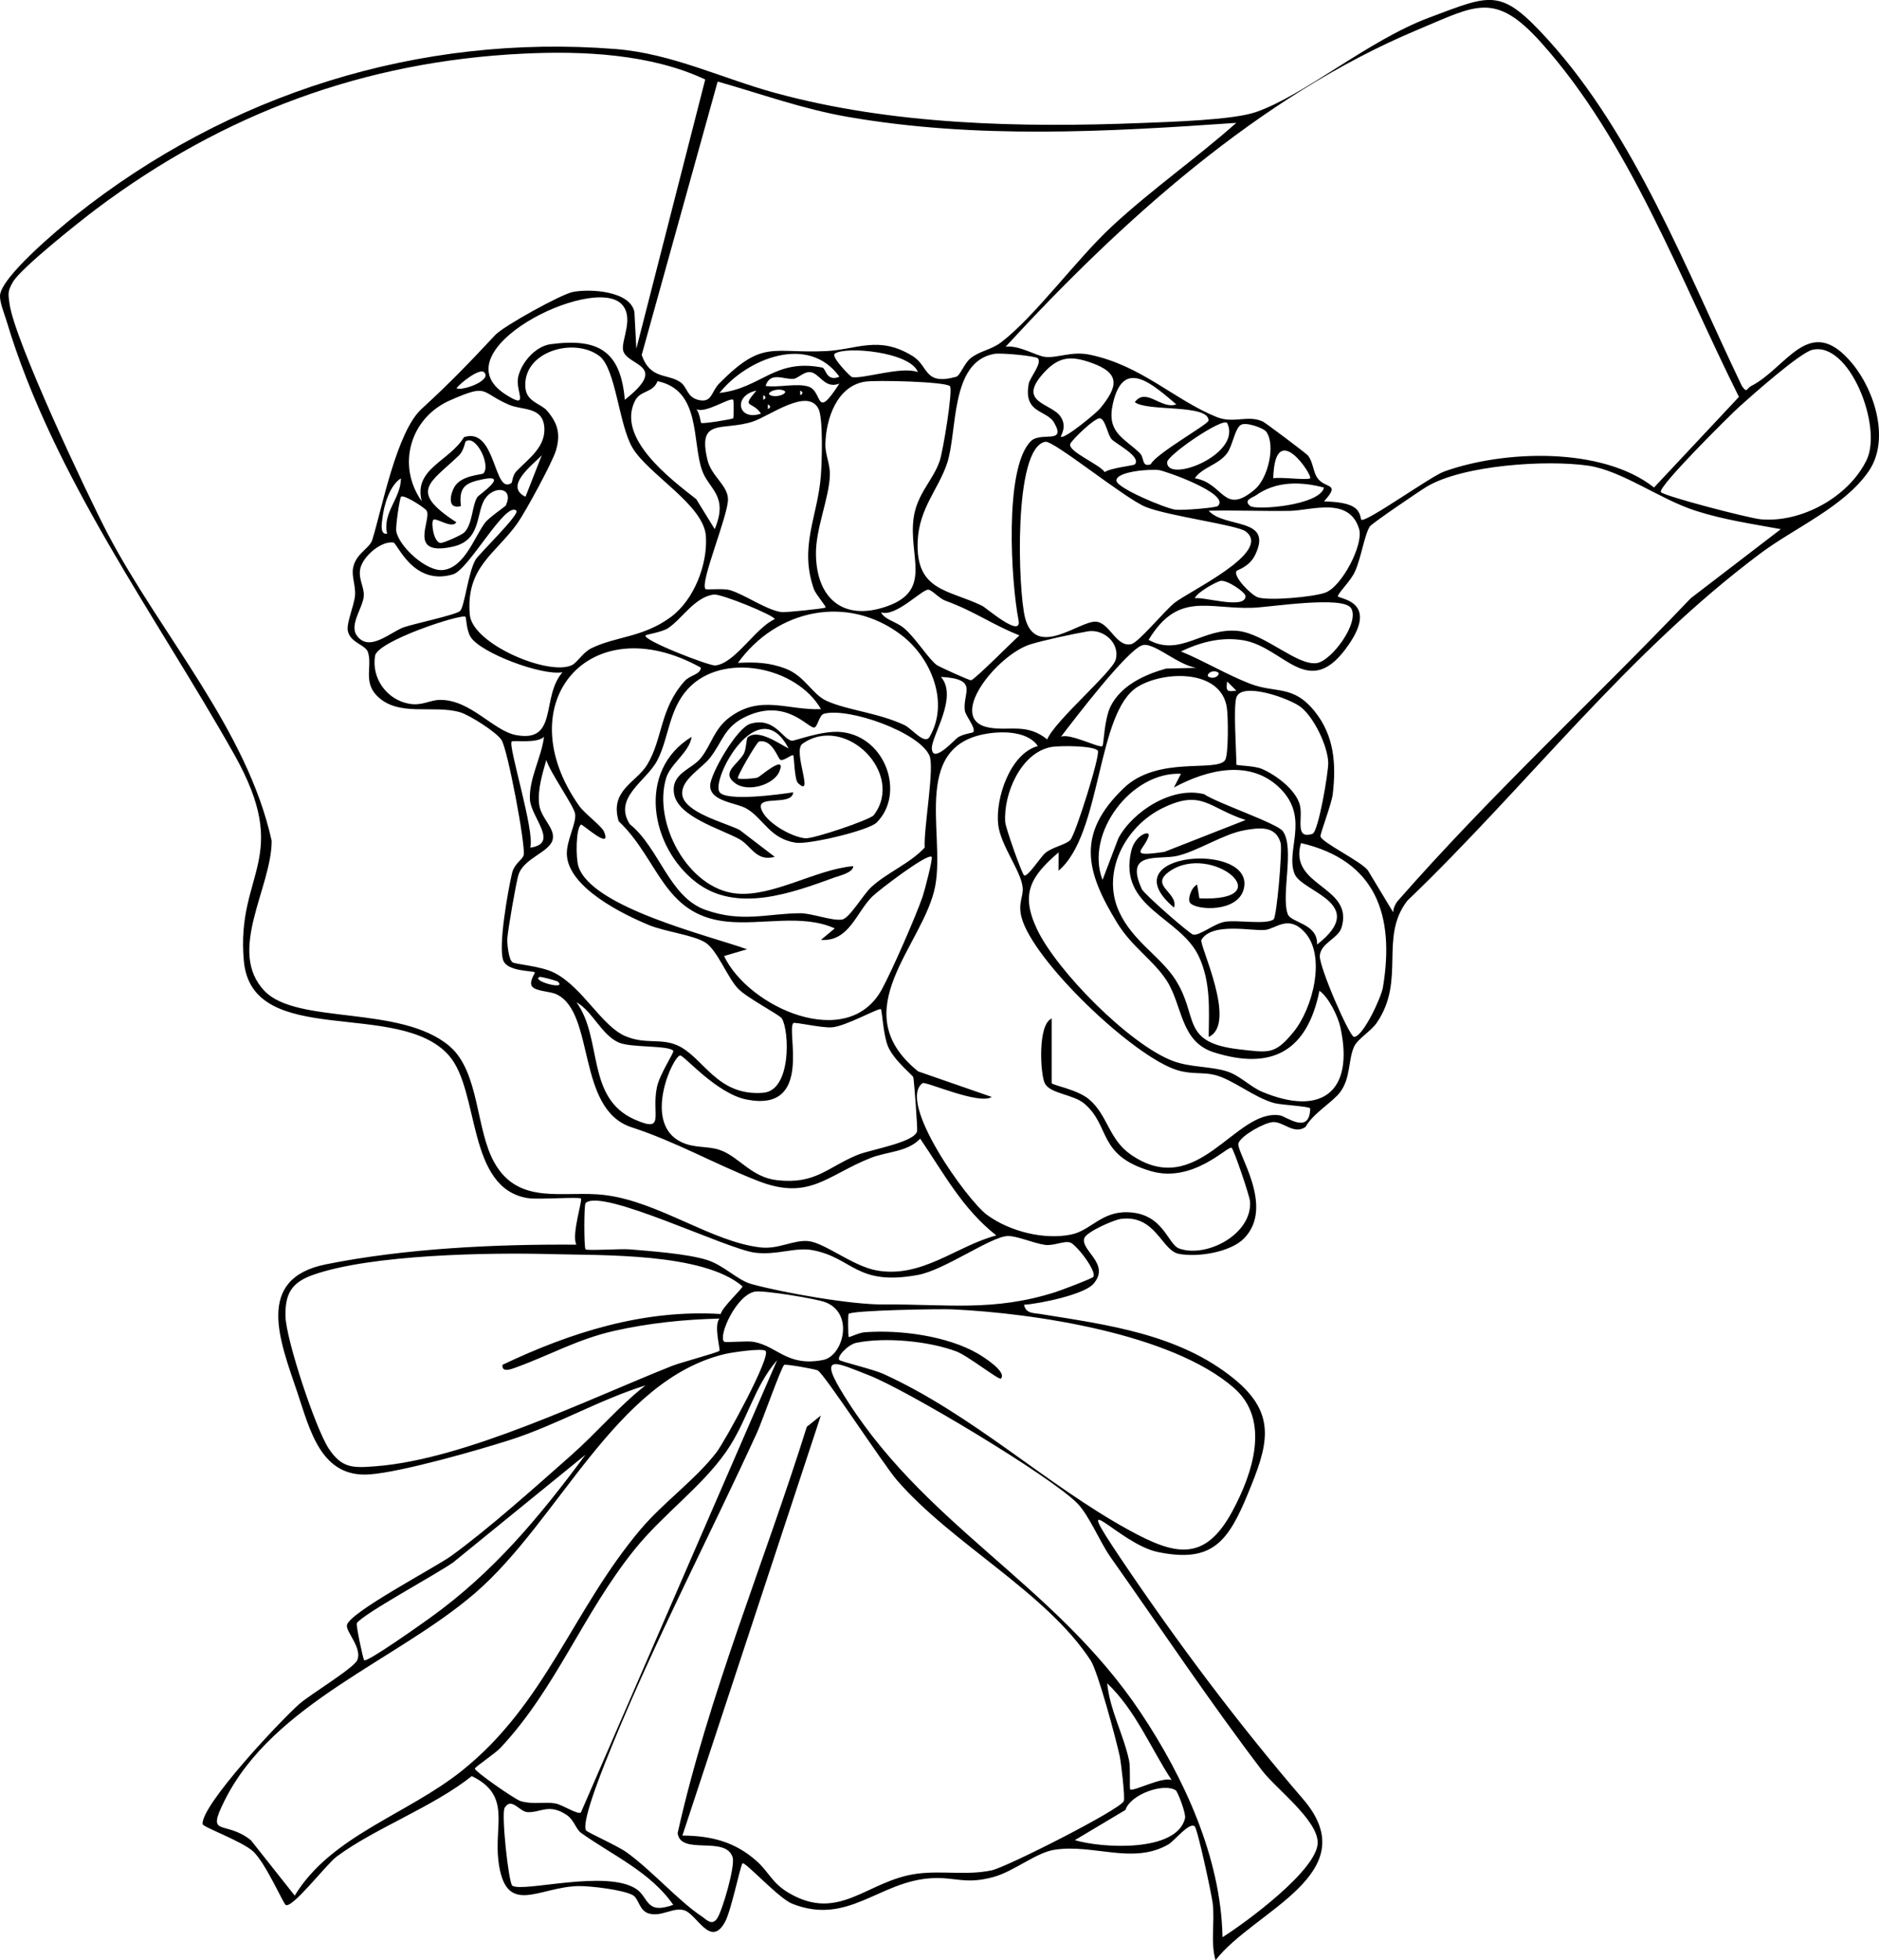 <?xml version="1.0" encoding="UTF-8"?>
<svg id="_レイヤー_2" data-name="レイヤー 2" xmlns="http://www.w3.org/2000/svg" viewBox="0 0 443.92 462.98">
  <g id="_レイヤー_1-2" data-name="レイヤー 1">
    <g>
      <path d="M293.89,292.51c-3.25,3.28-11.05,4.5-15.42,3.62-4.05-.81-5.48-9.33-13.69-8.24-1.6.21-8.18,3.07-8.62,4.58-.86,2.97,6.32,6.06,2.13,10.79-2.24,2.52-12.7,4.67-16.36,4.9.45,2.12,2.19,1.91,3.81,2.18,15.85,2.55,32.77,4.72,45.78,15.29,10.44,8.47,7.95,15.9,3.28,27.21s-8.45,16.4-21.31,13.71c-9.23-1.93-21.35-17.19-8.46,1.92,13.2,19.57,27.59,38.76,42.8,56.42s-11.72,26.44-20.66,38.09c-1.23-4.36-.13-9.02-.67-13.49-.27-2.21-3.56-17.48-4.24-18.12-1.22-1.16-4.81,3.41-6.15,4.2-8.4,4.94-17.77-.14-27.03,1.32-4.31.68-9.5,5.07-14.31,6.41-6.74,1.88-9.09-.06-14.86.31-12.32.8-19.59,11.26-32.77,6.01-3.17-1.26-11.2-10.07-11.72-9.53s-2.67,11.21-4.14,13.86c-3.48,6.29-6.62-1.98-9.75-2.81-2.58-.68-5.32,1.66-8.26.79-2.26-.67-2.36-3.48-3.69-4.28-2.15-1.3-10.12-2.24-12.9-2.19-9.51.17-17.31,7.53-18.94-6.05-1.02-8.44,3.1-15.4-6.28-19.92-9.24,7.35-22.89,12.29-31.94,19.02-2.41,1.79-10.58,12.47-12.05,11.38-.59-.44-4.69-9.78-7.61-12.57-2.5-2.39-11.96-5.8-12-6.5-.31-4.58,18.54-24.58,22.86-28.37,2.63-2.31,12.87-8.45,13.69-10.37,1.19-2.8-2.58-6.53-2.46-8.17.22-2.9,20.86-13.68,24.67-16.44,8.79-6.36,20.13-16.51,28.46-23.88,5.96-5.27,11.12-11.46,17.41-16.38-10.92,3.4-20.95,9.33-31.86,12.84-7.75,2.49-25.8,7.64-33.33,8.18-11.52.83-14.07-10.53-17.07-19.42-4.05-12.03-10.17-26.81,6.79-30.2,18.83-3.78,39.97-4.77,59.15-4.64-1.21-2.25,1.5-10.55,1.08-10.9-.5-.43-10.1.29-12.47-.08-14.59-2.25-11.36-25.23-18.68-33.65-11.76-13.53-46.57-1.41-48.49-22.37s11.65-24.1-2.34-48.91C36.77,145.27,12.63,112.7,1.56,75.85c-.52-1.73-1.61-4.34-1.56-6,.15-4.37,13.95-15.88,17.88-19C54.01,22.14,99.03,7.92,145.41,11.58c13.28,1.05,25.04,6.89,37.64,10.34,27.68,7.58,58.06,8.27,86.73,7.13,6.54-.26,21.44-.69,26.88-2.56,11.56-3.98,26.57-16.94,40.93-22.31,14.89-5.57,16.91-7.14,28.11,5.18,20.55,22.62,32.74,54.49,45.81,81.77,1.26,1.9,1.13.59,2.17.06,8.48-4.27,13.79-17.49,23.87-5.4,5.41,6.49,9.02,18.15,3.92,25.53-5.82,8.4-17.38,13.29-25.42,19.28-31.7,23.64-55.2,54.94-83.58,82.15-6.71,8.73-.27,18.64-7.19,28.79-1.37,2.01-4.49,3.81-5.33,5.58-1.47,3.09-.77,7.38-3.34,10.83-1.71,2.3-6.44,5.04-8.18,8.22-2.81,1.89-5.22-1.33-7.72-1.15-2.04.15-7.3,3.07-8.11,4.93s8.81,14.95,1.3,22.54ZM321.6,122.75c1.07.8,16.35-10.22,19.58-11.38,14.11-5.09,37.37-5.88,49.59,3.77l20.06-21.4c-13.85-27.71-25.85-60.47-46.81-83.77-10.89-12.1-15.35-8.69-29.06-2.96-37.52,15.69-70.22,45.39-97.39,74.89,3.23-.43,7.26,2.19,9.4,2.4,2.96.29,6.2-1.42,10.52-.52,12.24,2.55,20.07,10.75,30.01,14.74,3.94,1.58,7.4-.6,10.88,1.06.61.29,10.15,7.45,10.58,7.96,1.29,1.54,1.21,3.82,2.28,5.35,1.86,2.65,5.62,1.03,1.56,5.52,2.12.1,5.11.22,6.93,1.29s1.7,2.92,1.86,3.04ZM150.32,82.43l16.29-63.65c-12.79-6.03-28.82-6.8-42.98-6.11-37.6,1.81-70.82,14.16-100.78,36.61-3.89,2.92-17.84,13.98-19.78,17.29-1.3,2.21-1.15,2.81-.81,5.23,1.19,8.59,18.29,44.92,23.2,54.28,12.47,23.77,32.92,46.19,38.72,72.49.03,11.04-10.69,26.11-1.67,35.49,7.71,8.03,32.15,3.23,43.68,13.02,7.13,6.06,6.16,19.68,10.62,27.54,5.85,10.32,16.47,6.43,26.16,7.64,12.76,1.6,25.24,11.1,36.79,12.37,4.21.46,7.74-1.85,11.22-1.5,3.79.38,10.48,5.87,16,6.9,10.75,2,18.9-5.73,28.4-8.24-8.01-6.31-12.34-14.58-17.98-22.85-3.08,3.21-7.83,3-11.76,4.57-10.35,4.12-14.45,10.15-26.6,5.39-10.32-4.04-19.22-9.19-29.86-12.67-13.05-4.27-8.53-27.01-17.68-31.38-1.64-.78-4.89-.67-5.81-1.89-.79-1.06.78-3.17.67-3.3-.4-.43-6.56-.13-7.49-2.89-1.16-3.44,1.11-16.3,2.09-20.5.56-2.4,2.59-3.27,2.77-4.37.41-2.53-3.76-24.72-5.23-27.1-1.15-1.86-7.62-5.94-9.78-6.57-6.4-1.87-14.66,1.26-19.73-3.96-3.19-3.29-1-7-2.06-10.24-.58-1.77-4.08-2.15-4.74-4.94-.43-1.82,1.43-5.9,1.68-8.39.23-2.31-.92-4.62-.4-6.82.78-3.29,3.86-4.33,4.5-6.42,2.28-7.36,5.7-25.45,11.64-30.89,6.9-6.32,11.06-10.69,17.42-17.47,1.95-2.08,15.5-9.59,18.31-10.14,4.08-.8,13.52-.25,14.54,4.71l.46,8.75ZM292.09,29.02c-30.5,2.12-61.41,3.87-91.82-1.42-10.61-1.84-20.41-5.42-30.72-8.34l-17.95,64.58c2,5.75,5.92,4.36,9,6.33,1.87,1.19,1.58,3.67,4.5,4.31,3.16.7,2.91-1.97,4.81-3.9,10.37-10.49,12.47-7.03,25.3-7.66,7.27-.36,12.44-3.78,20.47,1.22,3.78,2.36,2.55,6.96,10.22,4.85.94-.26,1.9-3.21,3.45-4.42,2.2-1.73,4.83-1.93,7.18-3.73,8.01-6.12,17.76-19.57,26.1-27.32,9.38-8.71,19.9-16.04,29.46-24.51ZM146.81,71.79c-6.94-6.97-43.39,11.14-27.37,21.37,5.9,3.77,2.2-.75,2.99-4.17s4.08-7.22,7.68-7.7c11.21-1.48,16.52,1.56,17.5,13.13,10.69-8.4.51-7.89-.39-11.64-.56-2.34,2.76-7.81-.41-10.99ZM129.24,97c2.58,3.02,3.26,5.59,2.07,9.49-.84,2.76-7.16,14.4-9.07,17.1-5.15,7.26-12.22,10.33-11.25,21.57.6,6.95,18.59,14.52,24.07,11.96,1.38-.64,2.56-2.99,4.69-4.03,5.79-2.83,12.19-2.5,18.78-7.39,5.45-4.04,8.68-12.42,8.24-19.07-.49-7.4-13.6-14.55-17.36-20.9-3.21-5.42-3.93-18.71-7.8-21.64-6.04-4.57-18.31-1.02-17.47,7.58.32,3.28,3.66,3.65,5.1,5.33ZM216.85,87.88c-1.79-4.79-17.16-6.17-19.63-4.35-.97.72,3.7,5.44,4.03,5.52,2.5.56,11.74-2.63,15.59-1.17ZM392.4,116.23c.75.96,20.83,6.17,23.57,6.42,9.63.87,20.76-5.27,25.01-13.97,3.87-7.92-4.11-28.23-12.86-26.04-2.95.74-14.19,10.71-17.2,13.42-2.05,1.85-19.42,19.03-18.52,20.17ZM198.31,88.97c-7.33-10.2-21.9-4.23-28.33,3.84,9.99-1.14,12.94-8.21,24.32-5.99.8.16.93,3.46,4,2.15ZM245.2,84.63c-.5-.57-8.69-1.34-10.3-1.05-10.54,1.87-8.63,18.42-11.17,25.92-2.06,6.1-6.56,10.52-6.92,18.24-.56,11.92,7.28,11.48,15.19,15.32,1.01.49,9.52,7.92,8.63,3.39-1.72-8.69-3.5-35.85,2.9-42.24,2.37-2.37,8.5.84,5.52-4.37-1.77-3.11-7.28-2.08-6.02-9.16.27-1.52,3.23-4.84,2.17-6.06ZM250.65,103.15c.79.65,8.34-5.58,9.19-6.61,4.46-5.37,4.8-8.45-2.05-10.87-4.63-1.63-7.51-1.55-11,2.18-6.84,7.32,1.55,7.26,3.78,10.56,1.67,2.48-.11,4.59.08,4.75ZM114.35,87.9c-1.08-1.02-5.77,2.7-6.51,3.82,1.46.66,8.54-1.9,6.51-3.82ZM180.87,91.15c3,.46,7.49-.74,10.19.18,3.4,1.16,1.48,8.22,7.24-.73-3.58,1.41-4.69-2.68-7.04-2.72-1.46-.02-2.72,1.46-3.73,1.58-2.28.28-5.49-1.85-6.66,1.68ZM277.91,95.51c-5.69-4.81-12.5-11.1-14.97-.25-1.56,6.84,2.38,8,6.3,11.71,1.2,1.13.4,3.44,2.62,2.69,1.25-2.55,13.64-9.46,13.66-10.32.08-3.98-14.45-2.05-17.42-4.36,2.68-3.6,6.22,1.81,9.81.53ZM168.86,124.96c3.32-7.96-1.4-9.34-3-13.89-2.4-6.82-.22-18.92-10.52-21.04-1.07,2.82-4.04,2.09-5.32,4.64-4.44,8.81,8.37,18.45,14.47,23.22l4.36,7.07ZM224.43,91.21c-1.04-1.08-17.46-1.48-20.06-1.07-6.67,1.05-9.23,8.79-9.37,14.71-.06,2.57,1.15,4.7,1.06,7.41-.19,5.5-3.38,12.6-3.29,18.69.16,10.51,6.54,15.8,16.67,12.29,10.99-3.8,5.15-11.79,6.41-20.91.79-5.73,4.58-8.84,6.16-13.47.77-2.26,3.19-16.85,2.41-17.66ZM120.87,114.05c.12-.09.24-1.81,1.08-2.69,2.94-3.07,7.27-5.95,6.6-10.87-.61-4.48-5.28-3.58-8.29-4.89-6.99-3.03-4.72-5.1-13.95-1.04-9.5,4.19-12.61,15.46-6.67,23.83-2.01-7.69,6.54-9.43,9.98-15.14,7.66-2.55,6.96,13.9,11.25,10.79ZM178.69,92.26c-5.62,1.18-4.35,7.3,1.09,5.43-2.08-3.13-4.76-1.13-1.09-5.43ZM185.22,92.26c-1.68-.76-4.44.54-3.26,1.07,1.68.76,4.44-.54,3.26-1.07ZM189.05,92.25v1.09c.71-.36.71-.73,0-1.09ZM180.32,93.34v1.09c.71-.36.71-.73,0-1.09ZM173.23,94.44c-.66-.74-6.61,3.34-8.72,2.19.76.83,1.02,3.14,1.14,3.26.27.27,7.3-.84,7.57-1.11.15-.15.15-4.17,0-4.33ZM195.04,143.49c.26-.17-2.34-3.16-2.75-4.33-3.54-10.12.88-17.07,1.64-26.75.25-3.15.57-13.5-.53-15.79-2.52-5.23-11.61,1.67-15.57,2.96-7.12,2.32-13.15-1.08-10.67,9.11.91,3.75,4.71,5.88,4.83,9.13.14,3.74-6.78,20-5.3,21.31.24.22,4.17-.22,5.76.25,3.54,1.04,8.89,4.88,12.34,5.2.85.08,9.83-.81,10.26-1.09ZM181.41,95.52v1.09c.71-.36.71-.73,0-1.09ZM268.1,109.69c1.66-1.82-4.54-4.89-5.48-5.96-.99-1.13-1.42-4.61-2.71-4.93-1.15-.29-6.7,5.12-7.05,6.03-.69,1.79,7.01,4.87,8.13,6.68,1.3-.98,6.86-1.55,7.1-1.82ZM289.9,99.89c-1.16-1.29-14.09,7.59-14.15,9.26-.18,5.15,17.88-1.87,14.15-9.26ZM282.28,112.96c6.89,1.12,6.72,8.89,14.12,2.69,3.21-2.69,4.97-10.43,2.81-13.62-.65-.97-4.87-2.42-6.05-1.68-1.46.91-1.93,4.87-3.23,6.66-2,2.76-5.93,3.37-7.66,5.95ZM114.24,111.78c1.74-2-1.84-9.24-4.23-7.52-.15.11-.4,2.16-1.58,3.3-6.86,6.6-12.01,8.37-.63,15.78-.98,1.71-4.85-1.22-5.44-.55-.56.64.07,5.18,1.66,5.45.64.11,5.06-1.87,5.67-2.48,1.97-1.96,1.82-6.41,3.09-8.36.35-.54,7.78-5.54,1.26-4.2-4.05.83-5.71,1.79-5.14,6.33-3.17.85-2.63-2.49-1.63-4.37,1.6-3.01,6.62-2.97,6.98-3.37ZM246.98,104.34c-7.66,1.27-6.46,35.27-4.79,41.63,2.55,9.72,12.85.64,16.7.86,3.3.18,4.85,6.22,8.45,5.28,1.67-.44,7.8-7.82,10.06-9.66,3.48-2.83,23.43-12.07,16.88-16.95-2.05-1.52-18.38-3.63-23.65-5.79-4.96-2.04-21.68-15.7-23.65-15.37ZM309.53,112.96c.69-.52-8.34-14.47-8.72,0,1.74-.35,8.01.52,8.72,0ZM124.15,117.33l3.84-9.79c-2.08,2.21-9.03,7.3-3.84,9.79ZM420.74,124.98c-6.81-1.25-13.54-2.22-20.18-4.36-8.37-2.69-17.42-9.49-25.35-10.64-9.81-1.42-29.47-.17-38.1,4.94-1.62.96-13.04,8.72-13.48,9.42-1.32,2.11-2.03,7.38-3.52,10.66-1.01,2.23-3.51,4.48-4.04,5.78-.28.68,9.83.83,2.64,11.37-9.47,13.9-15.24.64-25.06-.94-5.19-.84-10.04.46-14.65,2.65,5.48,2.24,10.87,5.52,16.36,7.63,6.08,2.34,10.12.15,15.26,6.55,4.61,5.74,5.08,12.41,4.25,19.51-.28,2.35-2.99,9.34-2.9,9.97.22,1.46,9.82,6,11.23,8.1l5.94,9.84c.03-.93.52-2.01,1.11-2.7,21.79-24.87,46.39-47.52,69.2-71.47l21.28-16.31ZM287.72,119.51c3.09-2.83-12.3-8.25-13.91-8.48-2.04-.29-10.13.3-10.05,2.49.06,1.76,11.59,6.54,13.89,6.85,1.62.22,9.6-.43,10.07-.86ZM91.45,126.05c-1.1-5.14,3.24-8.23,3.27-13.07-2.68,1.68-4.01,6.37-4.35,9.27-.13,1.12-.74,4.1,1.08,3.8ZM312.8,115.16c-5.42-1.44-11.3-1.58-16.09,1.84-.73.52-3.09,1.1-1.35,2.51,1.3,1.05,16.4-.1,17.44-4.34ZM119.54,119.32c1.87-4.24-2.7-4.66-4.85-1.66-2.35,3.27-.79,9.9-7.66,11.44-11,2.46-4.95-6.41-6.24-8.49-.42-.67-5.36-3.9-6.05-3.28-.3.27-1.31,6.93-1.12,8.12.58,3.57,7.24,9.77,11.23,9.16,4.96-.75,7.24-7.78,9.72-11.12.95-1.28,4.85-3.87,4.98-4.17ZM292.14,134.85c-.92,1.33,3.61,5.81,5.08,6.25,2.79.83,13.04-.1,15.87-1.12,3.95-1.42,9.09-11.4,8.01-15.02-2.33-7.8-11.36-4.37-16.42-4.3-6.37.09-12.77-.17-19.13-.04,3.83,4.26,15.32,1.46,10.99,10.43-1.38,2.86-4.23,3.56-4.4,3.8ZM121.99,120.61c-2.58-2.32-11.18,13.89-14.94,15.03-9.44,2.86-13.16-7.35-14.1-7.5-2.96-.46-7.39,3.42-7.87,6.35-.39,2.38.97,4.17.87,6.21-.14,2.76-3.49,6.8-1.66,9.39,2.94,4.15,8.06-.93,11.23-1.98,2.56-.85,12.02-2.86,13.13-3.77s1.91-9.06,3.69-12.13c.79-1.36,10.57-10.78,9.65-11.6ZM282.28,141.31c1.89-.49,12.03,2.78,11.97-.53-.02-.89-4.2-3.77-5.81-3.6-.86.09-5.76,2.75-6.16,4.13ZM240.84,150.06c-6.44-2.53-10.48-5.63-17.45-8.17-1.5-.55-3.11-2.46-4.01-2.61-1.46-.24-7.76,6.59-11.24,5.33.92,1.82,3.52,2.13,5.47,3.78,2.71,2.29,5.75,7.24,7.69,8.67.56.41,7.67,3.64,8.11,3.61.78-.06,9.78-9.13,11.43-10.6ZM152.52,150.06c-.87,1.09,15.07,7.26,16.47,7.11,4.66-.47,9.44-8.84,14.04-10.94.03-.84-12.69-6.06-14.43-5.81-4.5.64-7.43,5.69-10.71,7.91-1.46.98-5.19,1.52-5.36,1.74ZM319.2,143.64c-1.9-3.02-19.21-.22-23.25-.09-10.64.36-17.62-3.91-24.59,7.57,7.47,4.15,12.86-2.98,21.14-2.1,6.38.68,13.95,8.26,18.59,7.59,3.51-.5,10.22-9.61,8.1-12.98ZM174.33,156.57c4.04-.23,7.41-.11,11.22,1.33,4.66,1.77,6.28,6.09,9.79,7.66,5.02,2.24,12.07,2.76,18.31,5.68,1.81.84,4.79,4.78,5.95,2.81,4.76-8.09.39-18.67-6.57-24-12.81-9.83-29.61-6.12-38.7,6.53ZM109.98,145.68c-.87-.81-20.78,5.69-21.37,9.21-.88,5.28,2.74,10.36,8.03,11.32,3.12.56,4.88-.9,7.37-.91,7.2-.02,12.56,7.33,17.94,8.32,10.02,1.85,5.8-8.96,10.94-14.84-4.88.86-19.29-4.55-21.69-8.31-1.02-1.6-1.04-4.62-1.22-4.79ZM256.93,149.13c-3.23.55-10.26,2.06-13.43,3.03-7.97,2.44-20.31,17.85-9.75,19.7,4.76.83,8.92-1.1,13.65,2.78,1.82-4.4,15.39-15.92,16.19-18.84,1.06-3.83-2.8-7.34-6.66-6.68ZM284.45,157.69c-4.56,1.06-11.4-6.12-14.49-5.32-3.52.92-16.36,17.78-19.31,21.65,2.05-.96,9.25,2.82,9.81,2.19.32-.36.4-6.42,1.97-9.48,2.51-4.9,7.99-7.39,13.04-8.82l8.98-.22ZM165.59,157.69c-26.22-14.58-45.88,8.34-28.79,32.6,1.36,1.93,5.32,4.77,5.89,6.11,2.03,4.74-5.14-1.86-5.43-1.65-1.23.91-1.25,7.87-.61,9.87,3.11,9.72,30.77,16.33,39.84,19.58l-5.43,1.6c5.73,12.08,29.19,22.72,37.28,7.87,2.38-4.37,8.02-17.2,9.65-21.97.46-1.35,2.45-8.98,2.12-9.32-.95-.99-12.73,8.06-14.05,9.38-3.81,3.8-5.47,10.68-12.11,10.23l3.26-2.72c-7.79-3.51-17.26-.73-25.63-1.62-14.95-1.6-15.93-14.72-25.41-23.68-2.22-7.37,4.22-9.12,6.8-13.48,3.63-6.12,2.91-13.07,8.75-19.6,1.37-1.53,3.68-1.49,3.87-3.2ZM193.95,167.48c-5.77-10.08-23.33-13.63-31.46-4.74-4.5,4.92-4.46,11.52-7.18,16.81-2.52,4.91-10.55,8.79-6.53,15.1,7.03,5.63,9.26,17.21,17.92,20.26s14.47.85,22.34.78c2.68-.02,7.54,1.85,9.87,1.5,1.81-.27,5.02-5.96,7.01-7.75,3.89-3.5,8.94-5.41,12.55-9.26-.3-4.45,2.4-18.92,1.1-21.76-2.52-5.52-18.98-11.35-24.86-9.86-1.26.32-1.51,3.23-2.39,3.27-1.49.07-6.57-6.89-15.83-2.71-5.42,2.45-5.68,5.93-8.71,9.82-2.05,2.63-6.91,5.18-6.6,8.67.38,4.28,10.12,6.68,13.53,8.39l8.33,6.37c-4.43,1.19-5.53-2.62-8.35-4.17-4.46-2.46-14.6-5.29-15.45-10.78-.75-4.83,4.2-5.66,6.39-8.45,2.49-3.18,3.08-6.85,6.78-9.58,7.3-5.39,13.56-1.61,21.55-1.9ZM287.72,158.78c-1.53-.78-2.91.69-2.17,1.07,1.53.78,2.91-.69,2.17-1.07ZM229.93,172.93c.72-.95-1.81-3.81-1.99-5.12-.56-4.14,3.48-7.44-5.64-7.94,4.14,4.78-2.28,13.98-2.15,16.9.17,3.77,5.37-2.07,6.14-2.6,1.15-.8,3.53-1.09,3.65-1.24ZM311.72,234.01c-2.87,14.21-11.17,18.87-24.92,14.54-8.05-2.53-7.35-11.17-11.26-17.09-3.15-4.77-8.12-7.81-11.6-13.48-7.5-12.22-9.65-21.08,1.54-31.83,8.06-7.75,21.86-3.68,23.94-6.6.85-1.2.76-10.46.41-12.54-1.48-8.98-14.8-8.61-21.03-4.81-9.81,5.98-8.42,34.79-18.71,43.44l.02-4.33c-6.64,5.69-9.08,9.77-5.11,18.16,4.65,9.83,21.9,27.29,32.12,31.12,4.15,1.56,8.92,1.22,12.8,2.47,3.02.97,5.45,3.62,8.28,4.81,14.04,5.88,21.79.02,18.48-15.21-.56-2.55-2.72-7.09-4.96-8.65ZM292.09,163.12l-2.17-2.17c-.31,2.28-.11,2.48,2.17,2.17ZM292.09,164.76c-.73,2.34,0,12.33,0,15.81,0,.31,4.15.22,6.05,1.04,3.32,1.43,7.98,4.89,8.95,8.49.83,3.07-1.36,8.26,2.99,6.84,1.39-.45,3.78-14.56,3.72-16.81-.11-3.92-3.36-10.69-6.49-13.14-2.56-2.01-14.02-6.1-15.22-2.23ZM248.47,240.54v15.27c0,.48,5.98,1.47,8.76,3.78,4.45,3.69,4.69,9.44,9.85,13.05,15.91,11.11,24.7-10.89,35.29-9.21,1.55.25,7.02,4.66,7.17-1.61.01-.54-6.74-.81-8.53-1.3-4.78-1.31-9.74-5.59-14.07-6.65-2.79-.68-5.35-.08-8.72-1.09-10.35-3.1-34.29-25.93-36.9-36.2-.85-3.36.5-4.81.29-6.97-.38-3.91-5.22-9.92-5.78-14.84-.71-6.19,2.82-16.79,9.37-18.57-2.07-3.06-6.9-3.45-10.21-3.15-20.25,1.81-11.62,23.26-14.03,36.17-2.61,13.98-21.88,29.41-4.05,43.82l17.39,6.04c-2.94,1.96-15.66-3.76-16.34-3.26-6.1,4.44,10.48,27.62,15.22,31.11,5.3,3.9,13.51,5.99,19.96,4.63,4.57-.97,7.06-5.44,13.29-5.25,8.5.26,9.38,7.6,12.21,8.59,6.44,2.25,17.22-3.4,16.69-11.14-.09-1.27-3.82-12.26-4.35-12.67-.82-.63-9.05,8.47-19.12,5.5-12.68-3.74-9.43-10.64-15.68-15.93-2.63-2.23-8.11-2.31-9.35-4.82-1.05-2.12-1.72-13.96,1.65-15.28ZM125.26,200.2c7.01-.97.12-7.14-.07-11.46-.21-4.87,2.77-9.98,3.33-14.71-1.65,1.64-7.19.75-7.62,1.1-.98.81,5.57,21.41,4.36,25.07ZM259.38,177.32c-.88-1.24-9.16-1.27-11.21-.85-7.03,1.44-11.14,11.07-10.68,17.72.09,1.33,3.91,12.15,4.45,12.55.79.59,3.93-4.41,5.04-5.3,1.81-1.45,4.94-1.95,5.91-3.09,1.27-1.47,7.12-20.14,6.48-21.04ZM121.09,227.28c.8.52,6.75.84,9.99,2.54,6.71,3.51,11.05,12.53,16.71,14.92,4.65,1.96,8.19.45,12.09,2.09,6.27,2.65,9.34,12.17,20.46,11.26,6.64-.54,6.19-14.59,4.37-17.55-.54-.88-8.3-4.87-10.37-7.07-2.54-2.7-4.87-9.05-7.69-10.85s-9.52-2.56-13.32-4.13c-6.33-2.61-19.07-8.91-19.41-16.65-.14-3.27,2.32-7.46,1.95-9.64-.33-1.94-5.93-9.76-6.8-12.7-.93,3.22-2.07,6.97-1.71,10.37s3.9,5.72,3.2,8.47c-.76,2.99-6.85,4.31-8.09,8.34-.55,1.77-2.46,12.83-2.61,14.93-.09,1.33.33,5.09,1.23,5.67ZM302.62,186.39c-7.04-7.25-17.43-4.64-25.28-.39l1.66-3.24c-11.72-.57-22.76,14.11-18.52,25.06l3.75-9.86c3.44-6.38,12.79-12.35,20.28-10.37,3.05,2.09,17.26,6.89,18.56,8.71,2.86,4-.46,14.98,1.15,19.57.74,2.12,7.18,2.2,6.94,7.22,12.41-9.65-3.47-12.38-5.27-16.61-2.33-5.48,3.6-13.02-3.27-20.09ZM294.26,193.67c-8.78-2.86-10.3-7.39-19.66-2.78-8.83,4.35-14.47,15.18-10.2,24.46,3.21,6.98,9.83,10.57,13.34,16.1,5.58,8.79,1.05,14.82,15.2,16.41,6.81.77,8.27,1.27,12.68-4.15,4.53-5.56,7.78-18.02,2.55-23.61-3.81-4.07-6.67-.8-9.22-.47-2.93.37-12.54-1.93-15.12,2.35-.62,1.03,8.6,19.85,1.73,22.92.07-6.53.51-12.88-2.31-18.96-4.36-9.42-19.16-11.47-15.99-24.96.9-3.84,4.59-5.05,4.11-3.51-1.04,3.35-5.33,5.06,3.73,3.73l19.17-7.52ZM293.98,196.1c-4.79.82-10.95,4.87-15.77,6.03-4.42,1.07-12.69-1.37-8.45,7.86.55,1.2,11.33,10.6,12.12,10.75,1.57.31,4.97-2.63,7.55-3.04,2.96-.47,9.6.75,11.45-.54.76-.53,2.12-16.52,1.67-18.08-1.19-4.15-5.02-3.6-8.57-2.99ZM307.36,199.12c-3.06,10.34,12.58,10.05,9.59,19.94-.79,2.6-4.96,3.69-5.14,6.68-.16,2.68,7.03,19.15,8.08,19.15,2.14,0,6.43-9.31,6.83-11.69,2.85-17.08-1.68-29.98-19.36-34.08ZM131.79,231.84c-.16-.15-3.98-1.26-4.35-1.09-2,.91,6.66,3.25,4.35,1.09ZM159.06,248.19c-1-1.33-9.91-.71-12.8-1.93-4.12-1.74-6.26-7.44-10.07-9.55,6.25,8.63,2.2,22.58,13.73,27.69,7.4,3.28,3.95-1.13,5.27-7.57.66-3.23,4.16-8.27,3.87-8.65ZM208.12,238.37c-.41-.46-8.24,4.02-11.59,4.27-2.49.18-8.8-1.33-9.11-1-1.72,1.83,4.78,21.11-10.96,18.07-7.17-1.38-14.8-10.43-15.76-10.42-1.64.01-9.07,15.98.25,20.45,3.12,1.49,6.2.88,9.06,1.85,4.58,1.55,7.4,6.45,13.56,7.15,9.18,1.04,11.87-3.06,19.12-6.01,2.95-1.2,13.39-2.91,13.98-5.56.14-.62-.73-12.13-.9-12.75-.12-.46-4.66-4.04-6-7.33-1.11-2.73-1.36-8.38-1.65-8.71ZM258.28,301.59c.95-1.29-3.97-7.6-5.4-8.11s-3.95.83-5.99.54c-2.78-.4-6.66-2.16-8.82-2.09-3.97.12-14.88,8.02-21.17,9.18-14.59,2.7-15.34-4-24.85-5.83-4.17-.8-8.39,1.22-13.63.59-6.78-.82-36.35-15.41-40.08-11.71-.39.38-.39,10.53,0,10.91.37.37,8.38-.16,10.35,0,5.19.44,13.5,1.03,18.24,2.48,4.06,1.24,7.26,4.81,10.63,5.73,7.77,2.12,23.65,4.87,31.07,4.81,15.1-.11,26.06,1.75,40.69-2.91,1.3-.41,8.68-3.2,8.96-3.59ZM175.41,303.8c-9.33-7.97-33.25-7.27-45.29-7.6-14.61-.4-42.42.08-56.09,4.88-4.99,1.75-6.69,4.28-6.59,9.74s7.09,26.56,10.22,31.3,5.8,4.59,11.05,4.19c21.16-1.6,50.05-15.75,70.07-23.71,1.97-.78,10.78-3.13,11.19-3.56.26-.28-1.36-5.87-.02-7.61-8.28.19-16.76,1.07-24.88,2.91-8.6,1.95-15.17,5.72-23.05,8.58-1.03.37-3.55,1.44-3.3-.58,16.2-7.69,33.34-13.11,51.56-11.99.23-1.53,5.44-6.28,5.12-6.55ZM171.06,316.87c.33.31,5.38-.25,7.03.06,5.66,1.06,7.87,5.93,16.38,4.27,4.72-.92,7.41-10.92.59-13.61-2.17-.86-14.66-2.88-16.65-2.54-4.45.75-8.78,10.48-7.35,11.82ZM198.31,321.22c.39.38,8.05,2.21,10.38,3.27,21.2,9.66,38.45,26.15,57.99,36.87,10.83,5.94,17.91,7.79,24.51-4.5,4.78-8.91,9.02-21.48.33-29.06-14.75-12.86-47.33-17.66-66.5-18.55-2.95-.14-23.66.21-24.53,1.07-.19.19-.14,5.23.02,5.46.11.16,2.39-1.02,3.77-1.12,8.29-.63,19.4.83,26.68,5.01,1.06.61,7.04,4.3,5.51,5.93-.42.45-7.8-5.38-10.49-6.4-6.53-2.46-16.8-3.43-23.64-2.06-1.97.39-4.78,3.34-4.03,4.09ZM180.86,319.06c-.73-.7-7.8.31-9.61.74-25.88,6.19-39.11,39.32-59.07,56.51-18.38,15.83-47.57,25.93-59.08,48.87-4.55,9.07-.04,4.47,6.18,9.46l10.35,13.07c8.61-14.15,26.53-19.12,39.5-29.49,19.94-15.96,26.19-38.13,42.33-57.15,5.27-6.21,13.04-11.78,17.86-18.12,1.98-2.6,12.92-22.56,11.54-23.89ZM137.24,428.09l46.36-106.84c-5.6,6.45-7.02,14.44-12.1,21.69-5.8,8.29-14.89,14.72-21.62,23.08-12.23,15.2-18.51,32.8-31.68,46.83-1.21,1.29-6,4.48-6.01,4.87-.02.66,9.46,7.28,10.83,7.68,2.96.86,5.52.1,8.18.54,1.63.28,5.34,2.75,6.04,2.13ZM161.24,433.53c6.8.05,12.36,1.46,17.47,5.98,2.98,2.64,3.65,5.23,7.68,7.59,11.98,7.01,18.45-2.96,30.19-4.55,5.9-.8,11.87.45,17.72-.81,3.54-.76,30.2-14.26,31.19-16.33.37-.77-.65-9.25-.96-10.67-.88-4.05-5.14-19.94-6.86-22.58-10.55-16.15-32.75-27.52-45.76-42.56-3.23-3.73-17.28-25.32-18.75-25.95-.79-.33-7.56-1.53-7.89-1.29-.7.51-5.27,13.49-6.41,15.97-11.09,24.21-24.19,49.3-34.18,73.76-1.31,3.21-7.53,18.16-6.22,20.23.29.46,7.38,3.59,9.56,5.16,6.05,4.36,12.14,11.36,17.65,15.06,1.28.86,2.48,2.36,3.72.62s4.36-12.47,3.69-14.52c-1.69-5.19-12.29-.32-12.99-5.68,7.31-32.67,20.51-64.01,30.52-95.97l3.32-2.67-32.71,99.2ZM288.83,457.53c5.46-3.42,22.51-15.95,22.48-22.36-.03-5.37-9.93-12.79-13.13-16.99-12.12-15.89-24.16-33.9-35.78-50.36-2.59-3.67-5.06-9.91-7.92-12.8-6.39-6.45-40.36-26.81-49.34-30.26-6.77-2.6-11.83-5.37-6.63,3.36,19.03,31.91,50.33,45.51,70.92,76.28,10.28,15.37,19.05,34.37,19.39,53.13ZM86.02,392.11c.55.74,14.3-9.08,15.6-10.01,15.02-10.79,25.77-23.77,36.71-38.52l-31.26,25.43c-3.91,2.77-21.41,12.22-22.77,14.37-.24.38,1.46,8.37,1.72,8.73ZM276.82,420.45c-5.01-7.62-8.52-16.5-15.25-22.89.62,6.28,3.91,12.23,5.18,18.25.37,1.76.04,6.57.27,6.82.54.63,7.76-3.14,9.81-2.19ZM277.74,422.82c-2.84-1.77-10.66.96-11.85,4.66l-11.95,7.13c6.18,1.89,23.98,2.99,26.02-5.12.29-1.16-1.73-6.37-2.21-6.67ZM159.06,449.89c-5.42-7.79-14.36-11.7-21.74-16.96-1.27-.9-1.68-3.07-3.39-4.23-4.22-2.86-6.24-.55-9.29-.7-1.95-.1-3.77-3.65-5.41-1.03-.85,1.36.93,17.86,1.82,18.41,2.61,1.62,22.18-3.91,29.26.76,3.01,1.98,2.17,6.14,8.75,3.75Z"/>
      <path d="M177.29,170.94c5.66-1.67,7.56,3.59,9.74,4.01.68.13,7.26-2.56,11.86-2.04,10.44,1.18,14.99,14.62,8.22,21.36-1.89,1.89-16,5.22-19.08,4.77-6.11-.9-7.66-5.69-11.6-8.03-2.47-1.47-8.72-1.66-8.65-5.51.05-2.7,6.27-13.6,9.51-14.56ZM176.62,174.16c2.47-2.15,7.5,1.54,9.68,2.61-7.11-13.74-18.4,7.31-16.31,10.31,1.58,2.28,14.28.55,17.42.05-.33,3.34-8.49.56-7.61,3.78s7.19,6.82,10.48,7.08c1.94.15,15.34-4.39,16.16-5.47,7.43-9.81-6.71-24-16.86-16.85-2.4,1.69,2.96,13.07-1.06,9.27-.83-.79-.9-6.29-1.11-6.54-.3-.35-2.37,1.53-3.1,1.01-.56-.4-1.94-4.98-5.01-4.26-.49.11-5.35,8.36-4.96,8.7.31.26,3.75.08,4.68-.22.45-.14,6.91-5.78,5.12-1.43-1.29,3.14-7.39,5.02-10.42,2.81-3.48-2.54.43-4.31,1.97-6.93.65-1.11.6-3.61.95-3.91Z"/>
      <path d="M201.58,204.57c0,1.52-3.16,2.22-4.4,2.67-10.22,3.71-23.14,8.48-32.7,1.16-10.8-8.28-14.17-26.37-1.08-34.37-.51,3.65-5.01,6.34-6.03,9.76-3.15,10.5,5.1,26.06,16.52,27.24,8.63.89,18.91-5.72,27.68-6.46Z"/>
      <path d="M281.18,213.27c-.67-.79.23-3.71,1.65-4.34l.53,3.25c19.58.82,3-13.24-6.98-6.43-5.04,3.44,2.1,5.01.99,8.62-15.79-13.31,19.51-15.72,16.45-4.33-1.48,5.52-11.17,4.98-12.64,3.23Z"/>
    </g>
  </g>
</svg>